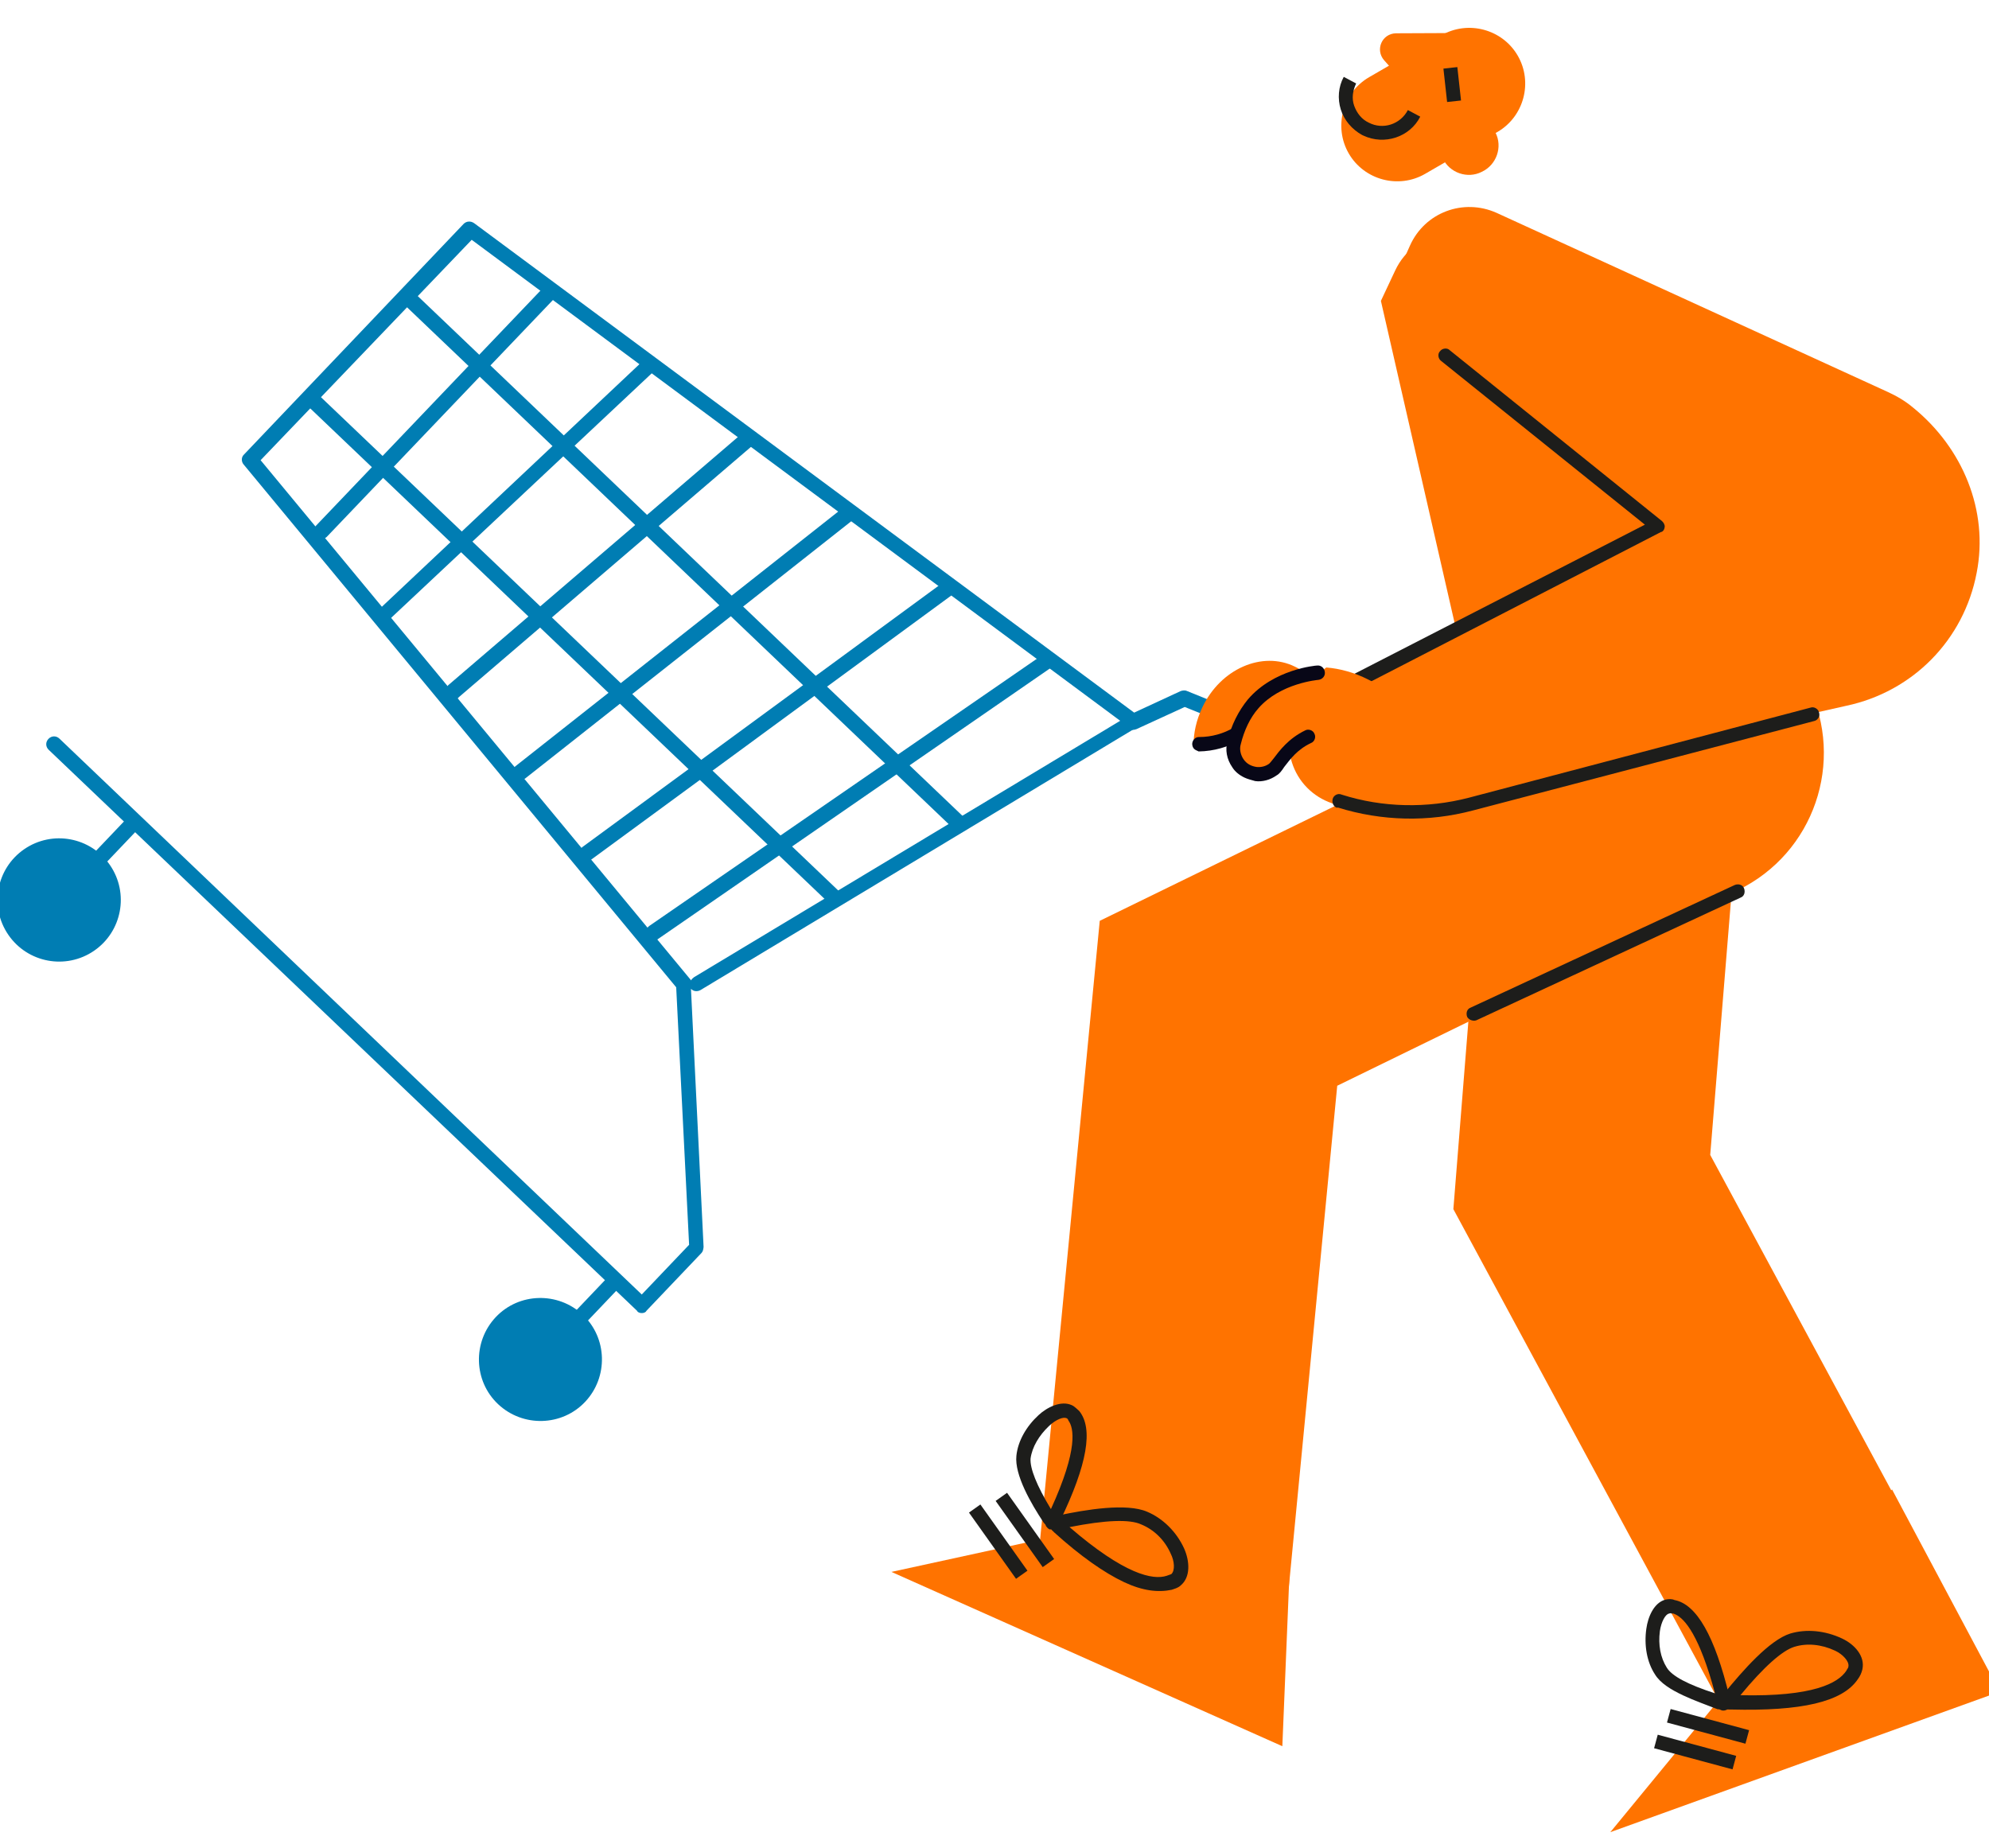 <svg width="155" height="144" viewBox="0 0 155 144" fill="none" xmlns="http://www.w3.org/2000/svg">
<g clip-path="url(#clip0_214_652)">
<g clip-path="url(#clip1_214_652)">
<path d="M114.506 53.58L107.612 23.45L108.726 21.078C110.234 17.867 114.489 17.153 116.969 19.705L137.417 41.007L114.506 53.58Z" fill="#FF7300"/>
<path d="M105.108 11.963C103.909 9.892 104.625 7.213 106.695 6.015L112.328 2.752C114.399 1.554 117.078 2.27 118.276 4.34C119.475 6.41 118.759 9.089 116.689 10.287L111.056 13.55C108.985 14.748 106.306 14.033 105.108 11.963Z" fill="#FF7300"/>
<path d="M110.59 8.508L112.417 12.321C112.958 13.479 114.362 13.958 115.471 13.393C116.63 12.852 117.108 11.449 116.544 10.34L114.716 6.527L110.59 8.508Z" fill="#FF7300"/>
<path d="M113.618 2.574L108.784 2.595C107.686 2.622 107.155 3.88 107.859 4.693L109.24 6.246L113.618 2.574Z" fill="#FF7300"/>
<path d="M106.245 10.567C106.196 10.544 106.147 10.521 106.147 10.521C105.379 10.1 104.751 9.383 104.486 8.535C104.221 7.687 104.296 6.758 104.717 5.99L105.682 6.504C105.426 7.047 105.319 7.66 105.529 8.241C105.739 8.822 106.117 9.301 106.66 9.556C107.773 10.139 109.13 9.691 109.713 8.578L110.678 9.092C109.862 10.698 107.876 11.333 106.245 10.567Z" fill="#1D1D1B"/>
<path d="M113.569 5.228L112.484 5.347L112.771 7.951L113.856 7.832L113.569 5.228Z" fill="#1D1D1B"/>
<path d="M80.877 121.838L85.702 71.766L137.503 46.473L140.922 53.446C143.803 59.381 141.365 66.497 135.429 69.377L104.208 84.619L100.433 123.727L80.877 121.838Z" fill="#FF7300"/>
<path d="M99.931 136.093L69.467 122.508L100.773 115.686L99.931 136.093Z" fill="#FF7300"/>
<path d="M78.479 116.343L77.589 116.975L81.257 122.136L82.147 121.504L78.479 116.343Z" fill="#1D1D1B"/>
<path d="M76.401 117.253L75.511 117.885L79.178 123.046L80.068 122.414L76.401 117.253Z" fill="#1D1D1B"/>
<path d="M87.604 123.309C86.073 122.589 84.209 121.292 82.136 119.414C82.061 119.318 81.962 119.272 81.936 119.199C81.837 119.153 81.788 119.13 81.712 119.034C81.61 118.865 81.604 118.621 81.697 118.424C81.767 118.276 81.935 118.174 82.057 118.171L82.13 118.145C82.202 118.119 82.324 118.116 82.446 118.113C84.657 117.643 87.794 117.127 89.398 117.82C90.607 118.328 91.683 119.376 92.276 120.68C92.716 121.67 92.795 122.913 92.005 123.567C91.791 123.768 91.523 123.823 91.306 123.902C90.237 124.123 89.037 123.982 87.604 123.309ZM83.348 119.018C87.638 122.722 89.847 123.156 90.912 122.813C91.058 122.76 91.203 122.708 91.276 122.682C91.586 122.406 91.519 121.65 91.237 121.096C90.771 120.033 89.945 119.223 88.934 118.808C88.045 118.391 86.142 118.462 83.348 119.018Z" fill="#1D1D1B"/>
<path d="M81.764 119.179C81.666 119.133 81.59 119.037 81.514 118.941L81.488 118.868C81.462 118.796 81.412 118.773 81.337 118.677C80.348 117.187 79.048 114.949 79.206 113.455C79.325 112.305 79.98 111.166 80.935 110.288C81.58 109.686 82.689 109.122 83.529 109.516C83.776 109.632 83.927 109.824 84.102 109.966C85.21 111.331 84.741 114.126 82.603 118.548C82.557 118.647 82.511 118.746 82.487 118.795C82.464 118.845 82.441 118.894 82.418 118.943C82.325 119.141 82.107 119.22 81.886 119.176C81.863 119.226 81.814 119.202 81.764 119.179ZM83.114 110.528C82.867 110.411 82.286 110.621 81.738 111.147C80.974 111.874 80.435 112.766 80.31 113.672C80.256 114.431 80.777 115.761 81.897 117.613C84.052 112.897 83.67 111.271 83.266 110.719C83.213 110.574 83.164 110.551 83.114 110.528Z" fill="#1D1D1B"/>
<path d="M133.828 132.358L113.259 94.237L116.191 57.567L118.066 43.434L137.564 45.959L135.733 59.872L133.275 90.011L151.106 123.048L133.828 132.358Z" fill="#FF7300"/>
<path d="M155.84 131.843L125.49 142.792L147.443 116.081L155.84 131.843Z" fill="#FF7300"/>
<path d="M136.304 134.843L130.191 133.194L129.906 134.248L136.02 135.897L136.304 134.843Z" fill="#1D1D1B"/>
<path d="M135.299 136.845L129.186 135.196L128.901 136.25L135.015 137.898L135.299 136.845Z" fill="#1D1D1B"/>
<path d="M134.238 133.154C134.09 133.084 133.939 132.892 133.959 132.721C133.907 132.576 134 132.378 134.095 132.303C134.119 132.253 134.119 132.253 134.191 132.227C134.214 132.178 134.31 132.102 134.38 131.954C135.802 130.21 137.892 127.815 139.515 127.311C140.776 126.939 142.22 127.074 143.554 127.701C144.542 128.165 145.37 129.097 145.127 130.128C145.061 130.398 144.945 130.645 144.779 130.869C143.578 132.656 140.348 133.37 134.924 133.234C134.802 133.237 134.68 133.24 134.631 133.217C134.558 133.243 134.436 133.246 134.337 133.2C134.288 133.177 134.288 133.177 134.238 133.154ZM142.991 128.642C141.953 128.155 140.803 128.037 139.809 128.354C138.889 128.645 137.455 129.901 135.629 132.118C141.297 132.248 143.248 131.175 143.884 130.207C143.953 130.059 144.049 129.983 144.046 129.861C144.11 129.469 143.584 128.921 143.04 128.665C143.04 128.665 143.04 128.665 142.991 128.642Z" fill="#1D1D1B"/>
<path d="M131.161 132.13C130.222 131.689 129.379 131.173 128.972 130.499C128.338 129.538 128.111 128.225 128.298 126.927C128.423 126.02 128.884 124.91 129.781 124.669C130.048 124.613 130.292 124.607 130.49 124.7C132.207 125.024 133.635 127.504 134.778 132.261C134.781 132.383 134.807 132.456 134.833 132.529C134.86 132.601 134.909 132.624 134.886 132.674C134.915 132.868 134.822 133.066 134.631 133.217C134.462 133.319 134.268 133.348 134.119 133.279L134.07 133.255C134.02 133.232 133.971 133.209 133.849 133.212C133.035 132.89 132.05 132.548 131.161 132.13ZM130.566 125.821C130.468 125.775 130.369 125.728 130.296 125.755C130.197 125.708 130.125 125.734 130.052 125.761C129.785 125.816 129.457 126.386 129.353 127.121C129.209 128.198 129.404 129.195 129.887 129.964C130.294 130.638 131.555 131.29 133.648 131.972C132.439 127.484 131.307 126.169 130.566 125.821Z" fill="#1D1D1B"/>
<path d="M114.581 79.482C114.483 79.436 114.358 79.317 114.331 79.244C114.227 78.954 114.316 78.634 114.607 78.529L135.199 68.967C135.49 68.862 135.809 68.952 135.914 69.243C136.019 69.533 135.929 69.853 135.639 69.957L115.046 79.52C114.901 79.572 114.73 79.552 114.581 79.482Z" fill="#1D1D1B"/>
<path d="M110.356 62.544L105.921 52.984L129.237 40.963L107.746 23.934L109.875 19.146C111.032 16.554 114.032 15.431 116.624 16.588L147.147 30.563C147.839 30.888 148.458 31.239 149.106 31.784C152.943 34.913 154.992 39.795 154.037 44.652C153.042 49.853 149.089 53.905 143.866 55.009L110.356 62.544Z" fill="#FF7300"/>
<path d="M105.64 53.455C105.541 53.409 105.465 53.313 105.39 53.217C105.262 52.976 105.375 52.607 105.616 52.479L128.185 40.891L112.293 28.12C112.069 27.955 112.011 27.566 112.226 27.365C112.391 27.141 112.78 27.083 112.981 27.298L129.521 40.614C129.646 40.733 129.748 40.901 129.728 41.073C129.708 41.244 129.615 41.442 129.42 41.471L106.105 53.492C105.983 53.495 105.788 53.525 105.64 53.455Z" fill="#1D1D1B"/>
<path d="M49.778 102.286C49.728 102.263 49.679 102.239 49.653 102.167L3.797 58.439C3.547 58.201 3.538 57.835 3.776 57.585C4.014 57.335 4.38 57.326 4.63 57.564L50.012 100.888L53.701 97.014L52.695 76.945L18.999 36.215C18.799 36.001 18.79 35.635 19.005 35.434L36.142 17.436C36.357 17.235 36.674 17.203 36.947 17.392L88.603 55.703C88.777 55.846 88.879 56.014 88.836 56.235C88.816 56.406 88.723 56.604 88.554 56.706L54.581 77.167C54.34 77.295 54.046 77.278 53.846 77.063L54.829 97.181C54.809 97.353 54.788 97.524 54.669 97.649L50.385 102.149C50.292 102.347 49.975 102.379 49.778 102.286ZM20.309 35.866L53.778 76.308C53.828 76.331 53.804 76.38 53.854 76.404C53.9 76.305 53.996 76.229 54.092 76.154L87.296 56.175L36.759 18.69L20.309 35.866Z" fill="#007DB3"/>
<path d="M74.343 64.622C74.294 64.599 74.244 64.576 74.218 64.503L31.412 23.655C31.162 23.417 31.153 23.051 31.391 22.801C31.629 22.551 31.995 22.542 32.245 22.78L75.051 63.628C75.301 63.866 75.31 64.232 75.072 64.482C74.857 64.683 74.59 64.738 74.343 64.622Z" fill="#007DB3"/>
<path d="M64.671 70.45C64.621 70.427 64.572 70.404 64.546 70.331L23.94 31.602C23.69 31.364 23.681 30.998 23.919 30.748C24.157 30.498 24.523 30.489 24.773 30.727L65.379 69.456C65.629 69.694 65.638 70.06 65.4 70.31C65.185 70.511 64.868 70.543 64.671 70.45Z" fill="#007DB3"/>
<path d="M24.733 41.984C24.683 41.96 24.634 41.937 24.608 41.865C24.358 41.627 24.349 41.261 24.587 41.011L42.392 22.361C42.63 22.111 42.996 22.102 43.246 22.34C43.496 22.578 43.505 22.944 43.267 23.194L25.462 41.844C25.247 42.044 24.93 42.076 24.733 41.984Z" fill="#007DB3"/>
<path d="M29.94 48.228C29.891 48.205 29.792 48.159 29.766 48.086C29.516 47.848 29.58 47.456 29.794 47.255L50.127 28.104C50.365 27.854 50.757 27.918 50.958 28.133C51.208 28.371 51.144 28.763 50.929 28.964L30.547 48.091C30.405 48.266 30.138 48.321 29.94 48.228Z" fill="#007DB3"/>
<path d="M35.099 54.45C35 54.404 34.951 54.38 34.875 54.285C34.625 54.047 34.689 53.654 34.927 53.404L57.836 33.775C58.123 33.548 58.466 33.589 58.716 33.827C58.966 34.065 58.902 34.457 58.664 34.707L35.755 54.336C35.59 54.56 35.346 54.566 35.099 54.45Z" fill="#007DB3"/>
<path d="M40.284 60.744C40.185 60.698 40.135 60.675 40.06 60.579C39.882 60.315 39.873 59.949 40.161 59.722L65.646 39.614C65.91 39.437 66.276 39.428 66.503 39.716C66.681 39.98 66.69 40.346 66.402 40.573L40.917 60.68C40.748 60.782 40.481 60.837 40.284 60.744Z" fill="#007DB3"/>
<path d="M45.492 66.989C45.393 66.943 45.294 66.896 45.268 66.824C45.09 66.559 45.154 66.167 45.418 65.99L73.48 45.404C73.744 45.227 74.136 45.291 74.314 45.555C74.491 45.819 74.427 46.211 74.163 46.389L46.102 66.974C45.933 67.076 45.689 67.082 45.492 66.989Z" fill="#007DB3"/>
<path d="M50.699 73.234C50.601 73.187 50.502 73.141 50.449 72.996C50.272 72.731 50.336 72.339 50.6 72.162L81.189 51.075C81.453 50.898 81.845 50.961 82.022 51.226C82.2 51.49 82.136 51.882 81.872 52.059L51.26 73.196C51.068 73.347 50.848 73.303 50.699 73.234Z" fill="#007DB3"/>
<path d="M7.329 74.1C9.516 72.599 10.072 69.609 8.57 67.422C7.069 65.235 4.079 64.679 1.892 66.18C-0.295 67.681 -0.851 70.671 0.651 72.858C2.152 75.045 5.142 75.601 7.329 74.1Z" fill="#007DB3"/>
<path d="M45.603 109.249C43.794 111.173 40.744 111.248 38.82 109.439C36.895 107.631 36.82 104.581 38.629 102.657C40.437 100.732 43.487 100.658 45.412 102.466C47.336 104.274 47.411 107.325 45.603 109.249Z" fill="#007DB3"/>
<path d="M4.129 70.956C4.08 70.933 4.03 70.91 4.004 70.837C3.754 70.599 3.745 70.233 3.983 69.983L9.815 63.859C10.053 63.609 10.419 63.6 10.669 63.838C10.919 64.076 10.928 64.442 10.69 64.692L4.858 70.816C4.594 70.993 4.327 71.049 4.129 70.956Z" fill="#007DB3"/>
<path d="M41.609 106.71C41.56 106.687 41.511 106.663 41.484 106.591C41.234 106.353 41.225 105.987 41.463 105.737L47.295 99.612C47.533 99.362 47.899 99.353 48.149 99.591C48.399 99.829 48.408 100.195 48.17 100.445L42.338 106.57C42.123 106.77 41.856 106.826 41.609 106.71Z" fill="#007DB3"/>
<path d="M87.947 56.843C87.849 56.796 87.724 56.677 87.671 56.532C87.517 56.218 87.679 55.873 87.993 55.718L92.001 53.862C92.146 53.81 92.34 53.781 92.489 53.85L100.899 57.258C101.195 57.397 101.349 57.711 101.259 58.03C101.12 58.327 100.807 58.481 100.487 58.391L92.324 55.099L88.557 56.828C88.34 56.906 88.096 56.912 87.947 56.843Z" fill="#007DB3"/>
<path d="M102.084 52.81C101.758 52.476 101.36 52.168 100.915 51.959C98.369 50.703 95.108 52.126 93.692 55.139C93.228 56.127 93.008 57.109 93.009 58.135C95.45 58.075 98.037 57.059 100.188 55.175C100.853 54.402 101.518 53.629 102.084 52.81Z" fill="#FF7300"/>
<path d="M93.213 58.471C93.015 58.379 92.913 58.21 92.907 57.966C92.925 57.673 93.163 57.423 93.456 57.44C95.385 57.442 97.214 56.371 98.148 54.639C98.288 54.343 98.627 54.262 98.901 54.45C99.197 54.589 99.279 54.929 99.09 55.202C97.944 57.257 95.778 58.531 93.41 58.564C93.361 58.541 93.312 58.518 93.213 58.471Z" fill="#080717"/>
<path d="M97.412 60.444C99.086 60.989 99.758 58.531 102.212 57.03C102.717 56.725 105.151 63.355 105.554 62.881C108.152 60.303 108.544 56.387 106.34 54.146C104.137 51.905 100.212 52.172 97.614 54.75C96.755 55.553 96.047 56.547 95.803 57.578C95.63 58.461 95.419 59.809 97.412 60.444Z" fill="#FF7300"/>
<path d="M111.858 59.089C111.459 57.756 110.694 56.432 109.615 55.262C107.833 53.279 105.511 52.189 103.358 52.022C103.094 52.199 102.856 52.449 102.641 52.65C100.043 55.228 99.651 59.144 101.855 61.385C104.058 63.626 107.983 63.359 110.581 60.781C111.08 60.231 111.53 59.659 111.858 59.089Z" fill="#FF7300"/>
<path d="M96.977 60.601C96.581 60.415 96.233 60.131 96.029 59.794C95.599 59.17 95.459 58.441 95.661 57.752C95.948 56.5 96.531 55.387 97.242 54.515C99.259 52.146 102.524 51.871 102.646 51.868C102.963 51.836 103.213 52.074 103.245 52.391C103.277 52.707 103.039 52.957 102.723 52.989C102.723 52.989 99.774 53.233 98.065 55.203C97.423 55.927 96.959 56.915 96.693 57.996C96.58 58.365 96.664 58.826 96.917 59.187C97.17 59.547 97.516 59.709 97.909 59.773C98.251 59.813 98.591 59.731 98.855 59.554C98.928 59.528 99.093 59.304 99.236 59.13C99.709 58.508 100.394 57.563 101.721 56.92C101.962 56.792 102.331 56.905 102.436 57.196C102.564 57.437 102.451 57.806 102.16 57.911C101.074 58.425 100.531 59.196 100.082 59.768C99.87 60.091 99.704 60.315 99.463 60.443C99.007 60.771 98.377 60.957 97.814 60.874C97.494 60.784 97.224 60.717 96.977 60.601Z" fill="#080717"/>
<path d="M104.139 62.94C103.892 62.824 103.787 62.534 103.854 62.264C103.921 61.994 104.257 61.79 104.554 61.929C107.753 62.95 111.222 63.011 114.449 62.175L141.086 55.151C141.376 55.046 141.699 55.258 141.754 55.525C141.859 55.815 141.647 56.138 141.38 56.193L114.766 63.169C111.322 64.083 107.681 64.001 104.261 62.937C104.189 62.964 104.139 62.94 104.139 62.94Z" fill="#1D1D1B"/>
</g>
</g>
<defs>
<clipPath id="clip0_214_652">
<rect width="155" height="144" fill="white"/>
</clipPath>
<clipPath id="clip1_214_652">
<rect width="169.262" height="157.252" fill="white" transform="translate(44.854 -31) rotate(25.159)"/>
</clipPath>
</defs>
</svg>
